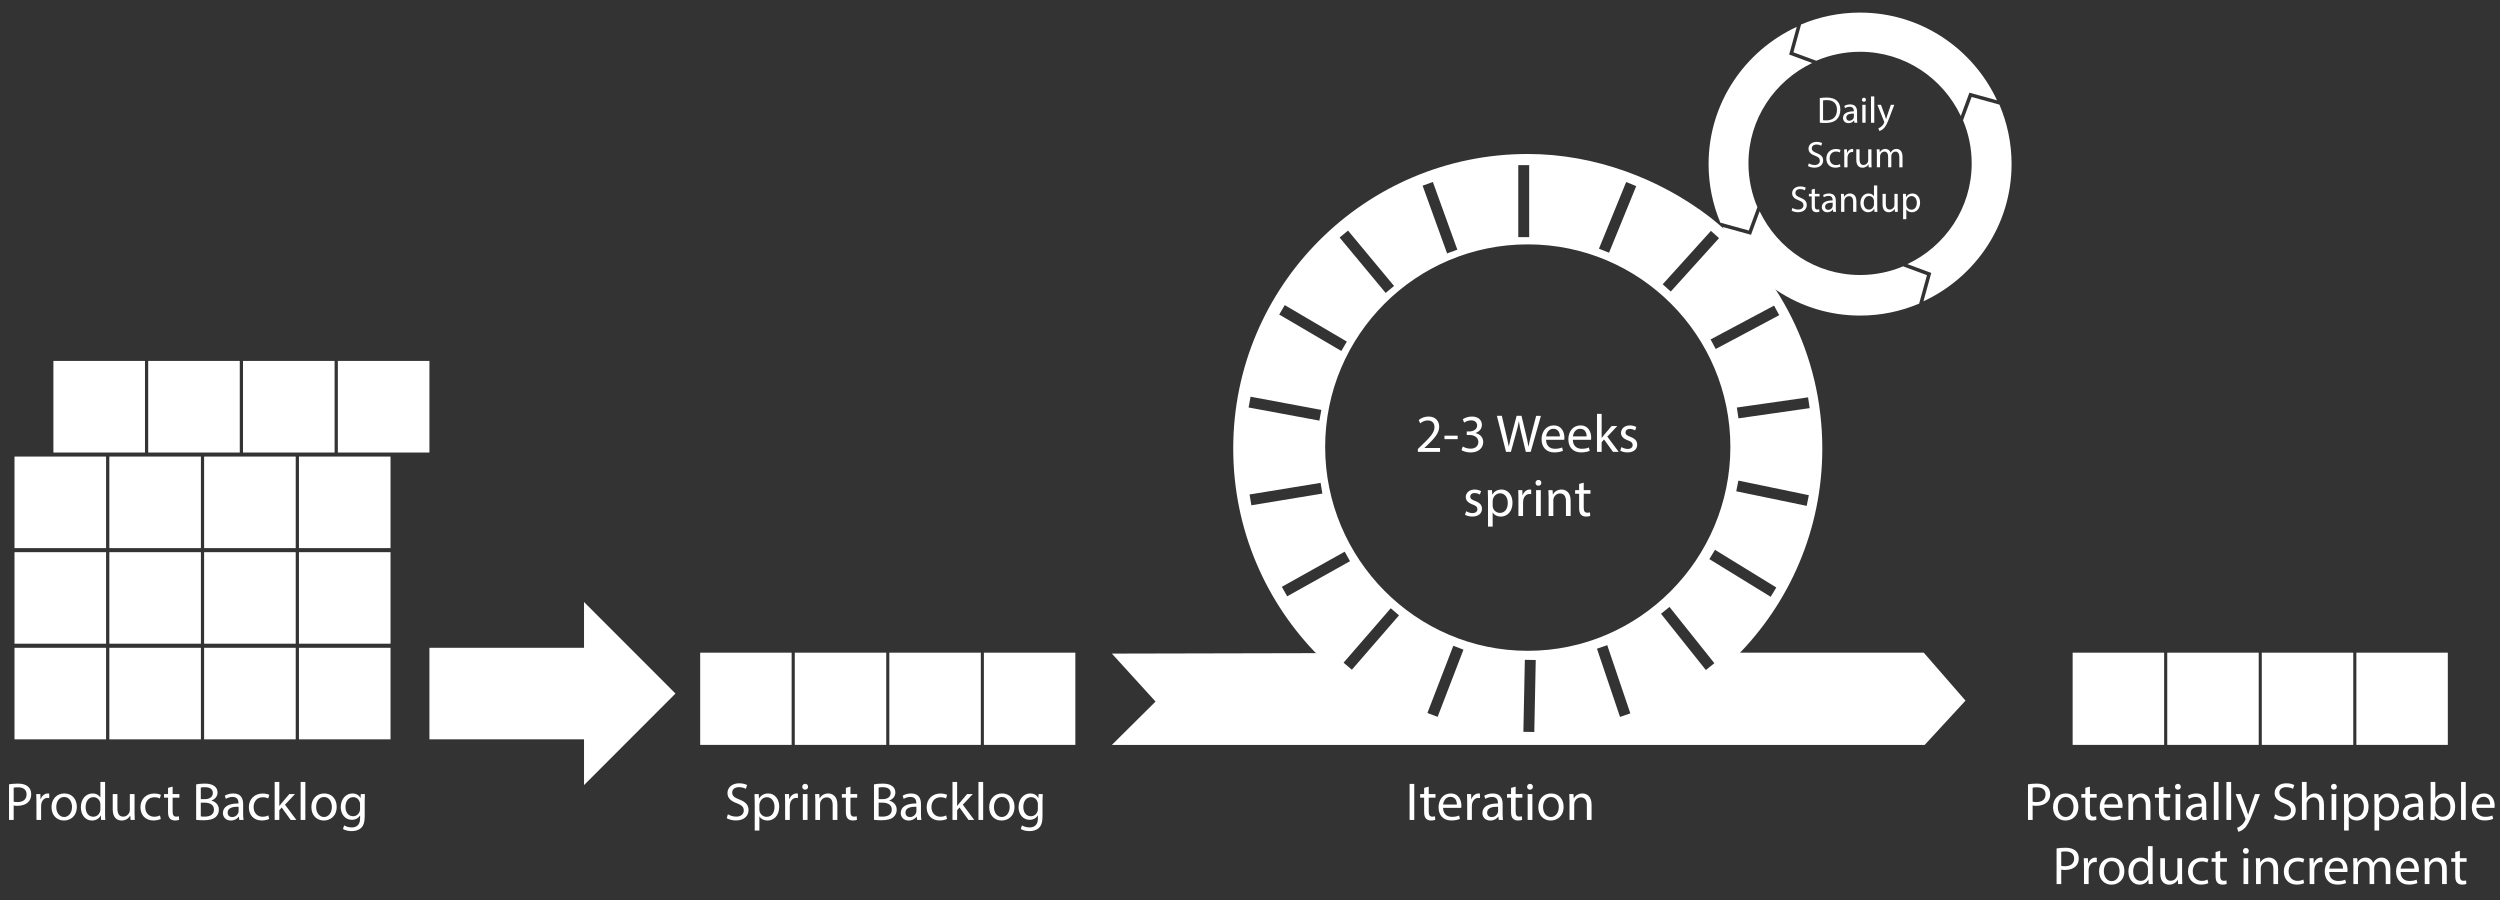 <?xml version="1.0" encoding="utf-8"?>
<!-- Generator: Adobe Illustrator 16.0.0, SVG Export Plug-In . SVG Version: 6.00 Build 0)  -->
<!DOCTYPE svg PUBLIC "-//W3C//DTD SVG 1.1//EN" "http://www.w3.org/Graphics/SVG/1.1/DTD/svg11.dtd">
<svg version="1.1" id="Layer_1" xmlns="http://www.w3.org/2000/svg" xmlns:xlink="http://www.w3.org/1999/xlink" x="0px" y="0px"
	 width="300px" height="108px" viewBox="0 0 300 108" enable-background="new 0 0 300 108" xml:space="preserve">
<rect x="0" y="0" width="300" height="108" fill="#333333" stroke="none"/>
<g>
	<g>
		<path fill="#FFFFFF" d="M169.711,94.068v4.326h-0.559v-4.326H169.711z"/>
		<path fill="#FFFFFF" d="M171.448,94.396v0.892h0.81v0.431h-0.81v1.675c0,0.386,0.109,0.604,0.425,0.604
			c0.146,0,0.256-0.02,0.326-0.04l0.025,0.424c-0.108,0.046-0.282,0.077-0.5,0.077c-0.264,0-0.475-0.083-0.609-0.237
			c-0.162-0.166-0.219-0.442-0.219-0.809v-1.694h-0.48v-0.431h0.48v-0.744L171.448,94.396z"/>
		<path fill="#FFFFFF" d="M173.167,96.943c0.013,0.765,0.501,1.079,1.065,1.079c0.404,0,0.648-0.071,0.859-0.16l0.098,0.404
			c-0.198,0.088-0.539,0.191-1.033,0.191c-0.956,0-1.528-0.628-1.528-1.565s0.552-1.676,1.456-1.676
			c1.016,0,1.284,0.893,1.284,1.463c0,0.116-0.013,0.207-0.019,0.264H173.167z M174.823,96.54c0.007-0.361-0.147-0.919-0.782-0.919
			c-0.572,0-0.822,0.527-0.867,0.919H174.823z"/>
		<path fill="#FFFFFF" d="M176.065,96.257c0-0.366-0.006-0.68-0.026-0.97h0.495l0.02,0.61h0.025c0.143-0.417,0.481-0.681,0.86-0.681
			c0.064,0,0.108,0.006,0.16,0.019v0.534c-0.058-0.014-0.116-0.02-0.191-0.02c-0.398,0-0.682,0.301-0.759,0.725
			c-0.013,0.077-0.025,0.169-0.025,0.263v1.657h-0.559V96.257z"/>
		<path fill="#FFFFFF" d="M179.853,98.395l-0.045-0.392h-0.02c-0.175,0.243-0.508,0.462-0.949,0.462c-0.631,0-0.95-0.442-0.95-0.892
			c0-0.751,0.666-1.161,1.867-1.156v-0.063c0-0.258-0.07-0.72-0.706-0.72c-0.289,0-0.591,0.089-0.809,0.23l-0.128-0.373
			c0.256-0.166,0.628-0.275,1.02-0.275c0.951,0,1.182,0.648,1.182,1.271v1.162c0,0.27,0.013,0.532,0.051,0.744H179.853z
			 M179.769,96.81c-0.617-0.014-1.315,0.095-1.315,0.698c0,0.366,0.243,0.541,0.532,0.541c0.403,0,0.661-0.258,0.751-0.521
			c0.02-0.058,0.032-0.123,0.032-0.181V96.81z"/>
		<path fill="#FFFFFF" d="M181.878,94.396v0.892h0.809v0.431h-0.809v1.675c0,0.386,0.109,0.604,0.424,0.604
			c0.147,0,0.256-0.02,0.326-0.04l0.026,0.424c-0.109,0.046-0.282,0.077-0.5,0.077c-0.264,0-0.476-0.083-0.61-0.237
			c-0.161-0.166-0.219-0.442-0.219-0.809v-1.694h-0.481v-0.431h0.481v-0.744L181.878,94.396z"/>
		<path fill="#FFFFFF" d="M183.949,94.415c0.006,0.192-0.134,0.347-0.358,0.347c-0.199,0-0.341-0.154-0.341-0.347
			c0-0.199,0.147-0.354,0.354-0.354C183.815,94.061,183.949,94.216,183.949,94.415z M183.32,98.395v-3.107h0.565v3.107H183.32z"/>
		<path fill="#FFFFFF" d="M187.633,96.815c0,1.148-0.797,1.649-1.547,1.649c-0.842,0-1.489-0.616-1.489-1.598
			c0-1.04,0.681-1.65,1.54-1.65C187.029,95.217,187.633,95.865,187.633,96.815z M185.168,96.848c0,0.681,0.392,1.194,0.943,1.194
			c0.538,0,0.944-0.508,0.944-1.207c0-0.526-0.264-1.193-0.932-1.193S185.168,96.257,185.168,96.848z"/>
		<path fill="#FFFFFF" d="M188.342,96.128c0-0.32-0.006-0.584-0.026-0.841h0.501l0.033,0.515h0.013
			c0.153-0.296,0.513-0.585,1.026-0.585c0.431,0,1.098,0.257,1.098,1.323v1.854h-0.564v-1.791c0-0.501-0.187-0.917-0.719-0.917
			c-0.373,0-0.662,0.262-0.757,0.576c-0.026,0.071-0.039,0.168-0.039,0.264v1.868h-0.565V96.128z"/>
	</g>
</g>
<g>
	<g>
		<path fill="#FFFFFF" d="M1.083,94.117c0.27-0.044,0.623-0.084,1.072-0.084c0.552,0,0.957,0.129,1.213,0.36
			c0.237,0.205,0.378,0.521,0.378,0.905c0,0.392-0.116,0.699-0.334,0.924c-0.294,0.315-0.776,0.476-1.322,0.476
			c-0.167,0-0.321-0.007-0.449-0.04v1.734H1.083V94.117z M1.642,96.203c0.122,0.031,0.276,0.046,0.462,0.046
			c0.673,0,1.084-0.327,1.084-0.925c0-0.571-0.404-0.847-1.021-0.847c-0.243,0-0.43,0.019-0.526,0.045V96.203z"/>
		<path fill="#FFFFFF" d="M4.374,96.255c0-0.366-0.006-0.68-0.026-0.97h0.494l0.019,0.61h0.026c0.142-0.417,0.482-0.681,0.86-0.681
			c0.064,0,0.109,0.006,0.16,0.019v0.534c-0.057-0.014-0.115-0.02-0.192-0.02c-0.398,0-0.68,0.301-0.757,0.725
			c-0.013,0.077-0.025,0.169-0.025,0.263v1.657H4.374V96.255z"/>
		<path fill="#FFFFFF" d="M9.218,96.813c0,1.148-0.795,1.649-1.546,1.649c-0.841,0-1.489-0.616-1.489-1.598
			c0-1.04,0.68-1.65,1.54-1.65C8.615,95.215,9.218,95.863,9.218,96.813z M6.753,96.846c0,0.68,0.392,1.194,0.944,1.194
			c0.539,0,0.944-0.508,0.944-1.207c0-0.526-0.264-1.193-0.932-1.193C7.042,95.64,6.753,96.255,6.753,96.846z"/>
		<path fill="#FFFFFF" d="M12.611,93.835v3.756c0,0.275,0.006,0.59,0.025,0.802H12.13l-0.026-0.539h-0.013
			c-0.173,0.347-0.551,0.609-1.059,0.609c-0.751,0-1.328-0.635-1.328-1.578c-0.006-1.034,0.636-1.67,1.393-1.67
			c0.475,0,0.796,0.225,0.937,0.476h0.013v-1.855H12.611z M12.046,96.55c0-0.07-0.007-0.166-0.025-0.237
			c-0.084-0.359-0.392-0.654-0.815-0.654c-0.584,0-0.931,0.514-0.931,1.201c0,0.628,0.309,1.147,0.918,1.147
			c0.379,0,0.725-0.249,0.829-0.673c0.018-0.077,0.025-0.155,0.025-0.244V96.55z"/>
		<path fill="#FFFFFF" d="M16.145,97.546c0,0.32,0.006,0.603,0.025,0.847h-0.5l-0.032-0.508h-0.013
			c-0.148,0.25-0.475,0.578-1.027,0.578c-0.488,0-1.072-0.271-1.072-1.36v-1.817h0.564v1.721c0,0.592,0.18,0.989,0.694,0.989
			c0.378,0,0.642-0.264,0.744-0.515c0.033-0.084,0.052-0.187,0.052-0.288v-1.907h0.565V97.546z"/>
		<path fill="#FFFFFF" d="M19.293,98.277c-0.147,0.075-0.475,0.179-0.892,0.179c-0.937,0-1.547-0.635-1.547-1.585
			c0-0.956,0.655-1.65,1.669-1.65c0.333,0,0.628,0.084,0.783,0.161l-0.129,0.438c-0.135-0.077-0.346-0.148-0.654-0.148
			c-0.713,0-1.098,0.526-1.098,1.175c0,0.719,0.462,1.161,1.079,1.161c0.321,0,0.532-0.083,0.693-0.153L19.293,98.277z"/>
		<path fill="#FFFFFF" d="M20.716,94.394v0.892h0.809v0.431h-0.809v1.675c0,0.386,0.109,0.604,0.424,0.604
			c0.148,0,0.257-0.02,0.328-0.04l0.026,0.424c-0.109,0.046-0.283,0.077-0.501,0.077c-0.263,0-0.475-0.083-0.61-0.237
			c-0.16-0.166-0.218-0.442-0.218-0.809v-1.694h-0.481v-0.431h0.481v-0.744L20.716,94.394z"/>
		<path fill="#FFFFFF" d="M23.538,94.125c0.244-0.052,0.629-0.092,1.021-0.092c0.559,0,0.918,0.098,1.188,0.315
			c0.225,0.167,0.359,0.423,0.359,0.764c0,0.418-0.276,0.783-0.731,0.95v0.012c0.411,0.103,0.892,0.443,0.892,1.085
			c0,0.373-0.147,0.656-0.366,0.867c-0.301,0.275-0.789,0.404-1.496,0.404c-0.385,0-0.68-0.026-0.866-0.052V94.125z M24.096,95.896
			h0.507c0.591,0,0.938-0.308,0.938-0.726c0-0.507-0.385-0.705-0.95-0.705c-0.256,0-0.404,0.019-0.494,0.037V95.896z M24.096,97.969
			c0.109,0.02,0.27,0.026,0.469,0.026c0.578,0,1.11-0.212,1.11-0.842c0-0.59-0.507-0.834-1.117-0.834h-0.462V97.969z"/>
		<path fill="#FFFFFF" d="M28.715,98.393l-0.045-0.392h-0.02c-0.173,0.243-0.507,0.462-0.95,0.462c-0.628,0-0.95-0.442-0.95-0.892
			c0-0.751,0.668-1.162,1.868-1.156v-0.063c0-0.257-0.071-0.719-0.706-0.719c-0.289,0-0.591,0.089-0.809,0.23l-0.128-0.373
			c0.257-0.166,0.629-0.275,1.021-0.275c0.95,0,1.181,0.648,1.181,1.271v1.162c0,0.27,0.013,0.532,0.052,0.744H28.715z
			 M28.632,96.808c-0.616-0.014-1.316,0.095-1.316,0.698c0,0.366,0.243,0.541,0.533,0.541c0.404,0,0.661-0.258,0.751-0.521
			c0.019-0.058,0.032-0.122,0.032-0.18V96.808z"/>
		<path fill="#FFFFFF" d="M32.301,98.277c-0.147,0.075-0.475,0.179-0.892,0.179c-0.937,0-1.547-0.635-1.547-1.585
			c0-0.956,0.655-1.65,1.669-1.65c0.334,0,0.629,0.084,0.783,0.161l-0.128,0.438c-0.135-0.077-0.347-0.148-0.655-0.148
			c-0.713,0-1.098,0.526-1.098,1.175c0,0.719,0.462,1.161,1.079,1.161c0.32,0,0.532-0.083,0.693-0.153L32.301,98.277z"/>
		<path fill="#FFFFFF" d="M33.519,96.71h0.013c0.077-0.108,0.186-0.243,0.276-0.352l0.911-1.073h0.68l-1.2,1.278l1.367,1.829h-0.687
			l-1.072-1.49l-0.289,0.322v1.168H32.96v-4.558h0.558V96.71z"/>
		<path fill="#FFFFFF" d="M36.077,93.835h0.565v4.558h-0.565V93.835z"/>
		<path fill="#FFFFFF" d="M40.402,96.813c0,1.148-0.796,1.649-1.546,1.649c-0.841,0-1.489-0.616-1.489-1.598
			c0-1.04,0.68-1.65,1.54-1.65C39.799,95.215,40.402,95.863,40.402,96.813z M37.937,96.846c0,0.68,0.392,1.194,0.943,1.194
			c0.54,0,0.944-0.508,0.944-1.207c0-0.526-0.264-1.193-0.932-1.193C38.226,95.64,37.937,96.255,37.937,96.846z"/>
		<path fill="#FFFFFF" d="M43.789,95.285c-0.013,0.225-0.026,0.476-0.026,0.855v1.803c0,0.713-0.141,1.148-0.443,1.417
			c-0.302,0.283-0.738,0.373-1.13,0.373c-0.372,0-0.783-0.09-1.033-0.256l0.141-0.43c0.206,0.127,0.526,0.244,0.912,0.244
			c0.578,0,1.001-0.303,1.001-1.085v-0.348h-0.012c-0.174,0.289-0.508,0.52-0.989,0.52c-0.77,0-1.322-0.654-1.322-1.514
			c0-1.053,0.686-1.65,1.399-1.65c0.539,0,0.834,0.282,0.969,0.539h0.013l0.026-0.469H43.789z M43.204,96.512
			c0-0.097-0.006-0.18-0.032-0.257c-0.103-0.326-0.379-0.597-0.79-0.597c-0.539,0-0.924,0.456-0.924,1.175
			c0,0.609,0.308,1.116,0.918,1.116c0.347,0,0.661-0.218,0.783-0.577c0.032-0.097,0.045-0.206,0.045-0.302V96.512z"/>
	</g>
</g>
<g>
	<g>
		<path fill="#FFFFFF" d="M87.348,97.712c0.25,0.154,0.616,0.283,1.001,0.283c0.571,0,0.905-0.304,0.905-0.738
			c0-0.404-0.231-0.636-0.815-0.86c-0.707-0.25-1.143-0.617-1.143-1.227c0-0.674,0.559-1.174,1.399-1.174
			c0.443,0,0.765,0.103,0.957,0.212l-0.154,0.455c-0.142-0.077-0.43-0.205-0.821-0.205c-0.591,0-0.816,0.353-0.816,0.648
			c0,0.403,0.263,0.603,0.86,0.833c0.732,0.283,1.104,0.636,1.104,1.271c0,0.667-0.495,1.245-1.515,1.245
			c-0.417,0-0.873-0.121-1.104-0.275L87.348,97.712z"/>
		<path fill="#FFFFFF" d="M90.567,96.301c0-0.398-0.013-0.719-0.026-1.016h0.507l0.025,0.534h0.013
			c0.231-0.38,0.597-0.604,1.104-0.604c0.751,0,1.316,0.636,1.316,1.579c0,1.116-0.68,1.669-1.412,1.669
			c-0.411,0-0.77-0.179-0.956-0.487h-0.013v1.688h-0.558V96.301z M91.125,97.128c0,0.083,0.013,0.16,0.026,0.232
			c0.103,0.391,0.443,0.66,0.848,0.66c0.597,0,0.943-0.488,0.943-1.2c0-0.623-0.327-1.155-0.924-1.155
			c-0.385,0-0.745,0.274-0.854,0.699c-0.02,0.07-0.039,0.153-0.039,0.231V97.128z"/>
		<path fill="#FFFFFF" d="M94.217,96.255c0-0.366-0.006-0.68-0.026-0.97h0.494l0.019,0.61h0.025c0.142-0.417,0.482-0.681,0.86-0.681
			c0.064,0,0.109,0.006,0.161,0.019v0.534c-0.058-0.014-0.115-0.02-0.193-0.02c-0.397,0-0.68,0.301-0.757,0.725
			c-0.013,0.077-0.026,0.169-0.026,0.263v1.657h-0.558V96.255z"/>
		<path fill="#FFFFFF" d="M96.969,94.413c0.006,0.192-0.135,0.347-0.36,0.347c-0.199,0-0.34-0.154-0.34-0.347
			c0-0.199,0.147-0.354,0.353-0.354C96.834,94.059,96.969,94.214,96.969,94.413z M96.34,98.393v-3.107h0.564v3.107H96.34z"/>
		<path fill="#FFFFFF" d="M97.84,96.126c0-0.32-0.006-0.584-0.025-0.841h0.5l0.032,0.515h0.013c0.154-0.296,0.514-0.585,1.027-0.585
			c0.43,0,1.098,0.257,1.098,1.323v1.854H99.92v-1.791c0-0.501-0.186-0.918-0.719-0.918c-0.373,0-0.661,0.263-0.758,0.577
			c-0.025,0.071-0.038,0.168-0.038,0.264v1.868H97.84V96.126z"/>
		<path fill="#FFFFFF" d="M102.055,94.394v0.892h0.809v0.431h-0.809v1.675c0,0.386,0.11,0.604,0.424,0.604
			c0.148,0,0.257-0.02,0.328-0.04l0.026,0.424c-0.109,0.046-0.283,0.077-0.501,0.077c-0.264,0-0.475-0.083-0.61-0.237
			c-0.16-0.166-0.218-0.442-0.218-0.809v-1.694h-0.481v-0.431h0.481v-0.744L102.055,94.394z"/>
		<path fill="#FFFFFF" d="M104.876,94.125c0.244-0.052,0.629-0.092,1.021-0.092c0.558,0,0.917,0.098,1.188,0.315
			c0.225,0.167,0.359,0.423,0.359,0.764c0,0.418-0.276,0.783-0.731,0.95v0.012c0.41,0.103,0.892,0.443,0.892,1.085
			c0,0.373-0.147,0.656-0.366,0.867c-0.301,0.275-0.789,0.404-1.495,0.404c-0.385,0-0.681-0.026-0.866-0.052V94.125z
			 M105.435,95.896h0.507c0.591,0,0.938-0.308,0.938-0.726c0-0.507-0.385-0.705-0.95-0.705c-0.257,0-0.405,0.019-0.495,0.037V95.896
			z M105.435,97.969c0.109,0.02,0.27,0.026,0.469,0.026c0.578,0,1.11-0.212,1.11-0.842c0-0.59-0.507-0.834-1.116-0.834h-0.462
			V97.969z"/>
		<path fill="#FFFFFF" d="M110.053,98.393l-0.044-0.392h-0.019c-0.173,0.243-0.507,0.462-0.951,0.462
			c-0.629,0-0.95-0.442-0.95-0.892c0-0.751,0.668-1.162,1.868-1.156v-0.063c0-0.257-0.071-0.719-0.706-0.719
			c-0.289,0-0.591,0.089-0.809,0.23l-0.128-0.373c0.257-0.166,0.629-0.275,1.021-0.275c0.95,0,1.181,0.648,1.181,1.271v1.162
			c0,0.27,0.013,0.532,0.052,0.744H110.053z M109.97,96.808c-0.616-0.014-1.316,0.095-1.316,0.698c0,0.366,0.244,0.541,0.533,0.541
			c0.405,0,0.661-0.258,0.751-0.521c0.02-0.058,0.032-0.122,0.032-0.18V96.808z"/>
		<path fill="#FFFFFF" d="M113.639,98.277c-0.148,0.075-0.475,0.179-0.892,0.179c-0.938,0-1.547-0.635-1.547-1.585
			c0-0.956,0.655-1.65,1.669-1.65c0.333,0,0.629,0.084,0.783,0.161l-0.128,0.438c-0.135-0.077-0.347-0.148-0.654-0.148
			c-0.712,0-1.098,0.526-1.098,1.175c0,0.719,0.462,1.161,1.078,1.161c0.321,0,0.532-0.083,0.693-0.153L113.639,98.277z"/>
		<path fill="#FFFFFF" d="M114.856,96.71h0.013c0.077-0.108,0.186-0.243,0.276-0.352l0.911-1.073h0.681l-1.2,1.278l1.367,1.829
			h-0.687l-1.071-1.49l-0.29,0.322v1.168h-0.558v-4.558h0.558V96.71z"/>
		<path fill="#FFFFFF" d="M117.416,93.835h0.564v4.558h-0.564V93.835z"/>
		<path fill="#FFFFFF" d="M121.741,96.813c0,1.148-0.796,1.649-1.547,1.649c-0.841,0-1.489-0.616-1.489-1.598
			c0-1.04,0.681-1.65,1.54-1.65C121.137,95.215,121.741,95.863,121.741,96.813z M119.276,96.846c0,0.68,0.392,1.194,0.943,1.194
			c0.54,0,0.944-0.508,0.944-1.207c0-0.526-0.263-1.193-0.931-1.193C119.565,95.64,119.276,96.255,119.276,96.846z"/>
		<path fill="#FFFFFF" d="M125.127,95.285c-0.013,0.225-0.026,0.476-0.026,0.855v1.803c0,0.713-0.141,1.148-0.443,1.417
			c-0.302,0.283-0.738,0.373-1.13,0.373c-0.372,0-0.783-0.09-1.033-0.256l0.141-0.43c0.206,0.127,0.526,0.244,0.912,0.244
			c0.578,0,1.001-0.303,1.001-1.085v-0.348h-0.013c-0.174,0.289-0.507,0.52-0.989,0.52c-0.771,0-1.322-0.654-1.322-1.514
			c0-1.053,0.687-1.65,1.399-1.65c0.54,0,0.834,0.282,0.969,0.539h0.013l0.025-0.469H125.127z M124.543,96.512
			c0-0.097-0.006-0.18-0.032-0.257c-0.103-0.326-0.378-0.597-0.79-0.597c-0.54,0-0.924,0.456-0.924,1.175
			c0,0.609,0.309,1.116,0.918,1.116c0.347,0,0.661-0.218,0.783-0.577c0.032-0.097,0.045-0.206,0.045-0.302V96.512z"/>
	</g>
</g>
<g>
	<g>
		<path fill="#FFFFFF" d="M243.358,94.117c0.27-0.044,0.622-0.084,1.071-0.084c0.552,0,0.956,0.129,1.213,0.36
			c0.237,0.205,0.38,0.521,0.38,0.905c0,0.392-0.116,0.699-0.334,0.924c-0.297,0.315-0.777,0.476-1.323,0.476
			c-0.167,0-0.32-0.007-0.449-0.04v1.734h-0.558V94.117z M243.916,96.203c0.122,0.031,0.276,0.046,0.462,0.046
			c0.675,0,1.086-0.327,1.086-0.925c0-0.571-0.404-0.847-1.021-0.847c-0.244,0-0.43,0.019-0.526,0.045V96.203z"/>
		<path fill="#FFFFFF" d="M249.402,96.813c0,1.148-0.797,1.649-1.547,1.649c-0.842,0-1.49-0.616-1.49-1.598
			c0-1.04,0.681-1.65,1.542-1.65C248.798,95.215,249.402,95.863,249.402,96.813z M246.938,96.846c0,0.68,0.391,1.194,0.943,1.194
			c0.539,0,0.943-0.508,0.943-1.207c0-0.526-0.264-1.193-0.931-1.193C247.226,95.64,246.938,96.255,246.938,96.846z"/>
		<path fill="#FFFFFF" d="M250.792,94.394v0.892h0.809v0.431h-0.809v1.675c0,0.386,0.108,0.604,0.424,0.604
			c0.146,0,0.256-0.02,0.327-0.04l0.025,0.424c-0.109,0.046-0.282,0.077-0.5,0.077c-0.264,0-0.475-0.083-0.61-0.237
			c-0.161-0.166-0.219-0.442-0.219-0.809v-1.694h-0.48v-0.431h0.48v-0.744L250.792,94.394z"/>
		<path fill="#FFFFFF" d="M252.511,96.941c0.013,0.765,0.501,1.079,1.064,1.079c0.405,0,0.649-0.071,0.86-0.161l0.097,0.405
			c-0.198,0.088-0.539,0.191-1.032,0.191c-0.957,0-1.529-0.628-1.529-1.565s0.553-1.676,1.457-1.676
			c1.016,0,1.283,0.893,1.283,1.463c0,0.116-0.012,0.207-0.018,0.264H252.511z M254.167,96.538c0.007-0.361-0.148-0.919-0.783-0.919
			c-0.572,0-0.822,0.527-0.866,0.919H254.167z"/>
		<path fill="#FFFFFF" d="M255.41,96.126c0-0.32-0.006-0.584-0.026-0.841h0.501l0.032,0.515h0.013
			c0.154-0.296,0.513-0.585,1.027-0.585c0.43,0,1.098,0.257,1.098,1.323v1.854h-0.565v-1.791c0-0.501-0.186-0.918-0.719-0.918
			c-0.372,0-0.661,0.263-0.757,0.577c-0.026,0.071-0.039,0.168-0.039,0.264v1.868h-0.564V96.126z"/>
		<path fill="#FFFFFF" d="M259.624,94.394v0.892h0.81v0.431h-0.81v1.675c0,0.386,0.109,0.604,0.424,0.604
			c0.148,0,0.257-0.02,0.327-0.04l0.025,0.424c-0.109,0.046-0.282,0.077-0.5,0.077c-0.263,0-0.475-0.083-0.61-0.237
			c-0.16-0.166-0.219-0.442-0.219-0.809v-1.694h-0.48v-0.431h0.48v-0.744L259.624,94.394z"/>
		<path fill="#FFFFFF" d="M261.695,94.413c0.007,0.192-0.134,0.347-0.358,0.347c-0.199,0-0.341-0.154-0.341-0.347
			c0-0.199,0.148-0.354,0.354-0.354C261.562,94.059,261.695,94.214,261.695,94.413z M261.066,98.393v-3.107h0.565v3.107H261.066z"/>
		<path fill="#FFFFFF" d="M264.288,98.393l-0.045-0.392h-0.02c-0.173,0.243-0.507,0.462-0.949,0.462c-0.63,0-0.95-0.442-0.95-0.892
			c0-0.751,0.667-1.162,1.867-1.156v-0.063c0-0.257-0.07-0.719-0.705-0.719c-0.29,0-0.592,0.089-0.81,0.23l-0.128-0.373
			c0.256-0.166,0.628-0.275,1.021-0.275c0.95,0,1.181,0.648,1.181,1.271v1.162c0,0.27,0.013,0.532,0.052,0.744H264.288z
			 M264.204,96.808c-0.616-0.014-1.315,0.095-1.315,0.698c0,0.366,0.244,0.541,0.532,0.541c0.405,0,0.662-0.258,0.751-0.521
			c0.02-0.058,0.032-0.122,0.032-0.18V96.808z"/>
		<path fill="#FFFFFF" d="M265.658,93.835h0.566v4.558h-0.566V93.835z"/>
		<path fill="#FFFFFF" d="M267.173,93.835h0.564v4.558h-0.564V93.835z"/>
		<path fill="#FFFFFF" d="M268.892,95.285l0.681,1.837c0.07,0.205,0.146,0.449,0.198,0.636h0.013
			c0.059-0.187,0.121-0.424,0.199-0.649l0.616-1.823h0.598l-0.848,2.215c-0.405,1.065-0.682,1.611-1.066,1.945
			c-0.275,0.244-0.552,0.339-0.692,0.364l-0.143-0.475c0.143-0.043,0.328-0.135,0.495-0.275c0.154-0.122,0.347-0.34,0.476-0.629
			c0.025-0.058,0.045-0.103,0.045-0.135c0-0.031-0.014-0.077-0.039-0.147l-1.149-2.863H268.892z"/>
		<path fill="#FFFFFF" d="M273.009,97.712c0.251,0.154,0.617,0.283,1.002,0.283c0.571,0,0.905-0.304,0.905-0.738
			c0-0.404-0.232-0.636-0.815-0.86c-0.706-0.25-1.143-0.617-1.143-1.227c0-0.674,0.558-1.174,1.399-1.174
			c0.442,0,0.764,0.103,0.956,0.212l-0.153,0.455c-0.142-0.077-0.431-0.205-0.822-0.205c-0.591,0-0.815,0.353-0.815,0.648
			c0,0.403,0.264,0.603,0.861,0.833c0.731,0.283,1.103,0.636,1.103,1.271c0,0.667-0.493,1.245-1.515,1.245
			c-0.417,0-0.872-0.121-1.104-0.275L273.009,97.712z"/>
		<path fill="#FFFFFF" d="M276.229,93.835h0.565v1.938h0.013c0.09-0.16,0.23-0.302,0.403-0.397c0.167-0.098,0.366-0.161,0.579-0.161
			c0.417,0,1.084,0.257,1.084,1.329v1.849h-0.565v-1.784c0-0.501-0.186-0.925-0.719-0.925c-0.365,0-0.654,0.256-0.756,0.565
			c-0.033,0.077-0.039,0.16-0.039,0.269v1.875h-0.565V93.835z"/>
		<path fill="#FFFFFF" d="M280.418,94.413c0.006,0.192-0.136,0.347-0.36,0.347c-0.198,0-0.34-0.154-0.34-0.347
			c0-0.199,0.147-0.354,0.354-0.354C280.282,94.059,280.418,94.214,280.418,94.413z M279.788,98.393v-3.107h0.565v3.107H279.788z"/>
		<path fill="#FFFFFF" d="M281.288,96.301c0-0.398-0.013-0.719-0.025-1.016h0.508l0.025,0.534h0.014
			c0.23-0.38,0.596-0.604,1.103-0.604c0.752,0,1.316,0.636,1.316,1.579c0,1.116-0.68,1.669-1.411,1.669
			c-0.412,0-0.771-0.179-0.957-0.487h-0.013v1.688h-0.56V96.301z M281.848,97.128c0,0.083,0.013,0.16,0.025,0.232
			c0.103,0.391,0.443,0.66,0.847,0.66c0.598,0,0.944-0.488,0.944-1.2c0-0.623-0.327-1.155-0.925-1.155
			c-0.385,0-0.744,0.274-0.854,0.699c-0.019,0.07-0.038,0.153-0.038,0.231V97.128z"/>
		<path fill="#FFFFFF" d="M284.938,96.301c0-0.398-0.013-0.719-0.026-1.016h0.508l0.026,0.534h0.013
			c0.23-0.38,0.597-0.604,1.104-0.604c0.751,0,1.315,0.636,1.315,1.579c0,1.116-0.68,1.669-1.411,1.669
			c-0.411,0-0.771-0.179-0.957-0.487h-0.013v1.688h-0.559V96.301z M285.497,97.128c0,0.083,0.013,0.16,0.024,0.232
			c0.104,0.391,0.444,0.66,0.848,0.66c0.597,0,0.944-0.488,0.944-1.2c0-0.623-0.328-1.155-0.924-1.155
			c-0.386,0-0.745,0.274-0.855,0.699c-0.019,0.07-0.037,0.153-0.037,0.231V97.128z"/>
		<path fill="#FFFFFF" d="M290.309,98.393l-0.045-0.392h-0.02c-0.173,0.243-0.507,0.462-0.949,0.462c-0.631,0-0.95-0.442-0.95-0.892
			c0-0.751,0.667-1.162,1.867-1.156v-0.063c0-0.257-0.07-0.719-0.705-0.719c-0.29,0-0.592,0.089-0.81,0.23l-0.128-0.373
			c0.256-0.166,0.628-0.275,1.021-0.275c0.95,0,1.181,0.648,1.181,1.271v1.162c0,0.27,0.013,0.532,0.051,0.744H290.309z
			 M290.225,96.808c-0.617-0.014-1.315,0.095-1.315,0.698c0,0.366,0.243,0.541,0.532,0.541c0.404,0,0.661-0.258,0.751-0.521
			c0.02-0.058,0.032-0.122,0.032-0.18V96.808z"/>
		<path fill="#FFFFFF" d="M291.653,98.393c0.013-0.212,0.025-0.526,0.025-0.802v-3.756h0.559v1.951h0.014
			c0.198-0.347,0.559-0.571,1.059-0.571c0.771,0,1.316,0.643,1.31,1.587c0,1.108-0.699,1.661-1.394,1.661
			c-0.449,0-0.808-0.173-1.038-0.585h-0.021l-0.025,0.515H291.653z M292.237,97.147c0,0.07,0.014,0.141,0.025,0.205
			c0.11,0.391,0.438,0.661,0.848,0.661c0.591,0,0.944-0.481,0.944-1.193c0-0.623-0.322-1.155-0.925-1.155
			c-0.385,0-0.744,0.264-0.86,0.693c-0.012,0.063-0.032,0.14-0.032,0.231V97.147z"/>
		<path fill="#FFFFFF" d="M295.329,93.835h0.564v4.558h-0.564V93.835z"/>
		<path fill="#FFFFFF" d="M297.157,96.941c0.013,0.765,0.501,1.079,1.065,1.079c0.404,0,0.647-0.071,0.859-0.161l0.098,0.405
			c-0.199,0.088-0.54,0.191-1.034,0.191c-0.956,0-1.528-0.628-1.528-1.565s0.553-1.676,1.457-1.676c1.015,0,1.284,0.893,1.284,1.463
			c0,0.116-0.013,0.207-0.019,0.264H297.157z M298.813,96.538c0.007-0.361-0.146-0.919-0.783-0.919c-0.57,0-0.821,0.527-0.865,0.919
			H298.813z"/>
		<path fill="#FFFFFF" d="M246.789,101.813c0.269-0.043,0.623-0.083,1.072-0.083c0.552,0,0.956,0.129,1.212,0.36
			c0.238,0.206,0.379,0.52,0.379,0.904c0,0.393-0.115,0.699-0.333,0.925c-0.296,0.315-0.777,0.476-1.322,0.476
			c-0.167,0-0.32-0.007-0.449-0.04v1.734h-0.559V101.813z M247.348,103.9c0.122,0.031,0.275,0.045,0.462,0.045
			c0.674,0,1.085-0.325,1.085-0.924c0-0.572-0.405-0.847-1.021-0.847c-0.244,0-0.431,0.019-0.526,0.045V103.9z"/>
		<path fill="#FFFFFF" d="M250.079,103.952c0-0.366-0.006-0.682-0.025-0.969h0.495l0.019,0.61h0.026
			c0.141-0.418,0.48-0.682,0.859-0.682c0.064,0,0.109,0.006,0.16,0.02v0.533c-0.057-0.014-0.115-0.021-0.192-0.021
			c-0.397,0-0.681,0.302-0.758,0.725c-0.013,0.078-0.026,0.169-0.026,0.264v1.657h-0.558V103.952z"/>
		<path fill="#FFFFFF" d="M254.925,104.511c0,1.149-0.797,1.648-1.547,1.648c-0.842,0-1.49-0.615-1.49-1.598
			c0-1.039,0.681-1.649,1.541-1.649C254.32,102.912,254.925,103.561,254.925,104.511z M252.46,104.542
			c0,0.681,0.391,1.194,0.943,1.194c0.539,0,0.943-0.508,0.943-1.206c0-0.527-0.264-1.193-0.931-1.193
			C252.748,103.337,252.46,103.952,252.46,104.542z"/>
		<path fill="#FFFFFF" d="M258.316,101.532v3.754c0,0.276,0.006,0.592,0.025,0.804h-0.506l-0.025-0.54h-0.013
			c-0.174,0.346-0.553,0.609-1.06,0.609c-0.752,0-1.329-0.635-1.329-1.577c-0.006-1.034,0.635-1.67,1.394-1.67
			c0.474,0,0.795,0.225,0.937,0.476h0.013v-1.855H258.316z M257.752,104.247c0-0.069-0.006-0.166-0.026-0.237
			c-0.083-0.359-0.391-0.653-0.814-0.653c-0.584,0-0.931,0.513-0.931,1.199c0,0.63,0.309,1.148,0.918,1.148
			c0.378,0,0.726-0.25,0.827-0.673c0.021-0.077,0.026-0.155,0.026-0.243V104.247z"/>
		<path fill="#FFFFFF" d="M261.851,105.243c0,0.319,0.006,0.604,0.025,0.847h-0.5l-0.033-0.507h-0.013
			c-0.147,0.249-0.476,0.576-1.026,0.576c-0.488,0-1.072-0.27-1.072-1.359v-1.816h0.564v1.719c0,0.593,0.181,0.99,0.693,0.99
			c0.379,0,0.642-0.264,0.744-0.515c0.032-0.084,0.052-0.187,0.052-0.29v-1.904h0.565V105.243z"/>
		<path fill="#FFFFFF" d="M265,105.974c-0.148,0.076-0.475,0.18-0.893,0.18c-0.938,0-1.547-0.635-1.547-1.585
			c0-0.957,0.655-1.65,1.669-1.65c0.335,0,0.629,0.084,0.783,0.161l-0.128,0.438c-0.135-0.078-0.347-0.148-0.655-0.148
			c-0.712,0-1.097,0.526-1.097,1.174c0,0.721,0.461,1.162,1.078,1.162c0.32,0,0.532-0.084,0.692-0.154L265,105.974z"/>
		<path fill="#FFFFFF" d="M266.423,102.091v0.893h0.809v0.43h-0.809v1.675c0,0.387,0.108,0.604,0.424,0.604
			c0.146,0,0.256-0.021,0.327-0.04l0.025,0.424c-0.109,0.045-0.282,0.077-0.5,0.077c-0.264,0-0.475-0.083-0.61-0.237
			c-0.161-0.166-0.219-0.441-0.219-0.809v-1.694h-0.48v-0.43h0.48v-0.746L266.423,102.091z"/>
		<path fill="#FFFFFF" d="M269.854,102.111c0.006,0.191-0.136,0.346-0.36,0.346c-0.198,0-0.341-0.154-0.341-0.346
			c0-0.2,0.148-0.355,0.354-0.355C269.719,101.756,269.854,101.911,269.854,102.111z M269.224,106.09v-3.106h0.565v3.106H269.224z"
			/>
		<path fill="#FFFFFF" d="M270.725,103.823c0-0.32-0.006-0.584-0.025-0.84h0.501l0.032,0.513h0.013
			c0.153-0.295,0.514-0.584,1.027-0.584c0.431,0,1.098,0.258,1.098,1.323v1.854h-0.566v-1.791c0-0.501-0.186-0.917-0.718-0.917
			c-0.372,0-0.661,0.261-0.758,0.576c-0.024,0.071-0.038,0.168-0.038,0.263v1.869h-0.565V103.823z"/>
		<path fill="#FFFFFF" d="M276.499,105.974c-0.147,0.076-0.475,0.18-0.892,0.18c-0.938,0-1.548-0.635-1.548-1.585
			c0-0.957,0.655-1.65,1.669-1.65c0.335,0,0.63,0.084,0.783,0.161l-0.128,0.438c-0.135-0.078-0.347-0.148-0.655-0.148
			c-0.712,0-1.097,0.526-1.097,1.174c0,0.721,0.461,1.162,1.077,1.162c0.321,0,0.533-0.084,0.693-0.154L276.499,105.974z"/>
		<path fill="#FFFFFF" d="M277.157,103.952c0-0.366-0.006-0.682-0.025-0.969h0.495l0.019,0.61h0.026
			c0.141-0.418,0.48-0.682,0.86-0.682c0.063,0,0.108,0.006,0.16,0.02v0.533c-0.058-0.014-0.116-0.021-0.192-0.021
			c-0.398,0-0.682,0.302-0.758,0.725c-0.013,0.078-0.026,0.169-0.026,0.264v1.657h-0.559V103.952z"/>
		<path fill="#FFFFFF" d="M279.505,104.639c0.014,0.765,0.501,1.079,1.066,1.079c0.404,0,0.647-0.071,0.859-0.161l0.098,0.405
			c-0.199,0.088-0.54,0.191-1.034,0.191c-0.956,0-1.527-0.629-1.527-1.565c0-0.938,0.552-1.676,1.457-1.676
			c1.014,0,1.283,0.894,1.283,1.463c0,0.115-0.013,0.207-0.019,0.264H279.505z M281.162,104.235
			c0.007-0.361-0.148-0.919-0.783-0.919c-0.571,0-0.822,0.527-0.866,0.919H281.162z"/>
		<path fill="#FFFFFF" d="M282.403,103.823c0-0.32-0.006-0.584-0.024-0.84h0.494l0.025,0.499h0.02
			c0.174-0.295,0.462-0.57,0.976-0.57c0.424,0,0.744,0.258,0.88,0.622h0.013c0.096-0.172,0.219-0.307,0.346-0.403
			c0.187-0.142,0.392-0.219,0.688-0.219c0.411,0,1.021,0.27,1.021,1.349v1.829h-0.553v-1.76c0-0.596-0.218-0.956-0.673-0.956
			c-0.322,0-0.572,0.237-0.668,0.514c-0.026,0.078-0.045,0.18-0.045,0.281v1.921h-0.553v-1.86c0-0.495-0.218-0.855-0.647-0.855
			c-0.354,0-0.609,0.282-0.7,0.565c-0.032,0.084-0.045,0.179-0.045,0.275v1.875h-0.553V103.823z"/>
		<path fill="#FFFFFF" d="M288.068,104.639c0.013,0.765,0.501,1.079,1.064,1.079c0.405,0,0.648-0.071,0.86-0.161l0.097,0.405
			c-0.199,0.088-0.539,0.191-1.032,0.191c-0.957,0-1.529-0.629-1.529-1.565c0-0.938,0.553-1.676,1.457-1.676
			c1.015,0,1.284,0.894,1.284,1.463c0,0.115-0.013,0.207-0.019,0.264H288.068z M289.724,104.235
			c0.008-0.361-0.146-0.919-0.783-0.919c-0.57,0-0.82,0.527-0.865,0.919H289.724z"/>
		<path fill="#FFFFFF" d="M290.968,103.823c0-0.32-0.006-0.584-0.026-0.84h0.501l0.033,0.513h0.013
			c0.153-0.295,0.513-0.584,1.025-0.584c0.432,0,1.099,0.258,1.099,1.323v1.854h-0.565v-1.791c0-0.501-0.186-0.917-0.719-0.917
			c-0.372,0-0.661,0.261-0.757,0.576c-0.026,0.071-0.038,0.168-0.038,0.263v1.869h-0.565V103.823z"/>
		<path fill="#FFFFFF" d="M295.182,102.091v0.893h0.81v0.43h-0.81v1.675c0,0.387,0.109,0.604,0.425,0.604
			c0.146,0,0.256-0.021,0.326-0.04l0.025,0.424c-0.108,0.045-0.282,0.077-0.5,0.077c-0.264,0-0.475-0.083-0.609-0.237
			c-0.162-0.166-0.219-0.441-0.219-0.809v-1.694h-0.48v-0.43h0.48v-0.746L295.182,102.091z"/>
	</g>
</g>
<rect x="6.409" y="43.311" fill="#FFFFFF" width="10.988" height="10.993"/>
<rect x="17.785" y="43.311" fill="#FFFFFF" width="10.988" height="10.993"/>
<rect x="29.162" y="43.311" fill="#FFFFFF" width="10.989" height="10.993"/>
<rect x="40.542" y="43.311" fill="#FFFFFF" width="10.989" height="10.993"/>
<g>
	<rect x="1.741" y="54.788" fill="#FFFFFF" width="10.988" height="10.985"/>
	<rect x="13.121" y="54.788" fill="#FFFFFF" width="10.988" height="10.985"/>
	<rect x="24.494" y="54.788" fill="#FFFFFF" width="10.992" height="10.985"/>
	<rect x="35.875" y="54.788" fill="#FFFFFF" width="10.988" height="10.985"/>
</g>
<g>
	<rect x="1.741" y="66.261" fill="#FFFFFF" width="10.988" height="10.983"/>
	<rect x="13.121" y="66.261" fill="#FFFFFF" width="10.988" height="10.983"/>
	<rect x="24.494" y="66.261" fill="#FFFFFF" width="10.992" height="10.983"/>
	<rect x="35.875" y="66.261" fill="#FFFFFF" width="10.988" height="10.983"/>
</g>
<g>
	<rect x="1.741" y="77.736" fill="#FFFFFF" width="10.988" height="10.985"/>
	<rect x="13.121" y="77.736" fill="#FFFFFF" width="10.988" height="10.985"/>
	<rect x="24.494" y="77.736" fill="#FFFFFF" width="10.992" height="10.985"/>
	<rect x="35.875" y="77.736" fill="#FFFFFF" width="10.988" height="10.985"/>
</g>
<polygon fill="#FFFFFF" points="51.531,88.718 70.083,88.718 70.083,94.209 81.057,83.226 70.083,72.242 70.083,77.736 
	51.531,77.736 "/>
<rect x="84.022" y="78.321" fill="#FFFFFF" width="10.974" height="11.066"/>
<rect x="95.374" y="78.321" fill="#FFFFFF" width="10.974" height="11.066"/>
<rect x="106.719" y="78.321" fill="#FFFFFF" width="10.978" height="11.066"/>
<rect x="118.067" y="78.321" fill="#FFFFFF" width="10.974" height="11.066"/>
<g>
	<rect x="248.718" y="78.321" fill="#FFFFFF" width="10.977" height="11.066"/>
	<rect x="260.07" y="78.321" fill="#FFFFFF" width="10.976" height="11.066"/>
	<rect x="271.415" y="78.321" fill="#FFFFFF" width="10.977" height="11.066"/>
	<rect x="282.764" y="78.321" fill="#FFFFFF" width="10.974" height="11.066"/>
</g>
<g>
	<path fill="#FFFFFF" d="M218.378,11.769c0.235-0.035,0.517-0.062,0.823-0.062c0.558,0,0.955,0.129,1.217,0.374
		c0.268,0.245,0.423,0.593,0.423,1.078c0,0.49-0.15,0.891-0.432,1.167c-0.281,0.281-0.744,0.432-1.327,0.432
		c-0.276,0-0.508-0.013-0.704-0.035V11.769z M218.767,14.424c0.096,0.018,0.239,0.022,0.392,0.022c0.827,0,1.278-0.463,1.278-1.273
		c0.005-0.708-0.397-1.159-1.217-1.159c-0.2,0-0.353,0.018-0.453,0.04V14.424z"/>
	<path fill="#FFFFFF" d="M222.525,14.731l-0.032-0.271h-0.014c-0.119,0.169-0.351,0.32-0.659,0.32c-0.435,0-0.658-0.307-0.658-0.619
		c0-0.521,0.463-0.806,1.296-0.802v-0.044c0-0.178-0.049-0.499-0.489-0.499c-0.202,0-0.41,0.062-0.562,0.16l-0.09-0.258
		c0.179-0.116,0.437-0.191,0.709-0.191c0.66,0,0.82,0.45,0.82,0.882v0.806c0,0.187,0.008,0.37,0.035,0.517H222.525z M222.467,13.631
		c-0.428-0.009-0.913,0.066-0.913,0.485c0,0.254,0.171,0.375,0.37,0.375c0.281,0,0.459-0.179,0.521-0.361
		c0.013-0.041,0.021-0.085,0.021-0.125V13.631z"/>
	<path fill="#FFFFFF" d="M223.915,11.97c0.004,0.134-0.094,0.241-0.25,0.241c-0.138,0-0.236-0.107-0.236-0.241
		c0-0.138,0.103-0.245,0.245-0.245C223.821,11.725,223.915,11.832,223.915,11.97z M223.478,14.731v-2.156h0.393v2.156H223.478z"/>
	<path fill="#FFFFFF" d="M224.521,11.569h0.392v3.163h-0.392V11.569z"/>
	<path fill="#FFFFFF" d="M225.715,12.576l0.472,1.274c0.049,0.143,0.103,0.312,0.138,0.441h0.009
		c0.041-0.129,0.085-0.294,0.139-0.45l0.427-1.265h0.415l-0.588,1.537c-0.28,0.74-0.472,1.118-0.739,1.35
		c-0.191,0.169-0.384,0.236-0.481,0.254l-0.098-0.33c0.098-0.031,0.227-0.094,0.344-0.191c0.106-0.084,0.239-0.236,0.328-0.437
		c0.018-0.04,0.031-0.071,0.031-0.093s-0.009-0.053-0.026-0.103l-0.797-1.986H225.715z"/>
	<path fill="#FFFFFF" d="M217.055,19.604c0.173,0.107,0.428,0.196,0.694,0.196c0.397,0,0.629-0.21,0.629-0.512
		c0-0.281-0.16-0.441-0.565-0.597c-0.49-0.174-0.794-0.428-0.794-0.851c0-0.468,0.387-0.815,0.972-0.815
		c0.307,0,0.53,0.071,0.663,0.146l-0.106,0.316c-0.098-0.054-0.299-0.143-0.571-0.143c-0.409,0-0.565,0.245-0.565,0.45
		c0,0.281,0.185,0.419,0.598,0.579c0.508,0.196,0.767,0.441,0.767,0.882c0,0.463-0.343,0.864-1.052,0.864
		c-0.289,0-0.605-0.084-0.767-0.191L217.055,19.604z"/>
	<path fill="#FFFFFF" d="M220.854,19.997c-0.102,0.054-0.329,0.125-0.618,0.125c-0.652,0-1.074-0.44-1.074-1.1
		c0-0.664,0.454-1.145,1.157-1.145c0.232,0,0.438,0.058,0.544,0.111l-0.089,0.303c-0.093-0.053-0.241-0.103-0.455-0.103
		c-0.493,0-0.76,0.365-0.76,0.815c0,0.499,0.32,0.807,0.747,0.807c0.223,0,0.37-0.058,0.481-0.107L220.854,19.997z"/>
	<path fill="#FFFFFF" d="M221.312,18.594c0-0.254-0.004-0.472-0.018-0.673h0.344l0.013,0.423h0.019
		c0.098-0.29,0.334-0.472,0.597-0.472c0.044,0,0.076,0.004,0.111,0.013v0.37c-0.039-0.009-0.08-0.013-0.134-0.013
		c-0.275,0-0.473,0.209-0.525,0.503c-0.009,0.054-0.018,0.116-0.018,0.183v1.149h-0.389V18.594z"/>
	<path fill="#FFFFFF" d="M224.574,19.489c0,0.223,0.005,0.419,0.018,0.588h-0.348l-0.022-0.352h-0.01
		c-0.102,0.174-0.328,0.401-0.713,0.401c-0.338,0-0.743-0.188-0.743-0.944v-1.261h0.393v1.193c0,0.41,0.124,0.687,0.481,0.687
		c0.262,0,0.445-0.183,0.516-0.356c0.022-0.058,0.036-0.129,0.036-0.201v-1.323h0.393V19.489z"/>
	<path fill="#FFFFFF" d="M225.224,18.504c0-0.222-0.005-0.405-0.018-0.583h0.343l0.018,0.347h0.015
		c0.119-0.205,0.319-0.396,0.677-0.396c0.292,0,0.517,0.178,0.609,0.432h0.009c0.066-0.12,0.151-0.213,0.24-0.281
		c0.129-0.098,0.271-0.151,0.478-0.151c0.285,0,0.707,0.187,0.707,0.935v1.27h-0.382v-1.221c0-0.414-0.152-0.664-0.468-0.664
		c-0.224,0-0.397,0.165-0.463,0.356c-0.018,0.054-0.032,0.125-0.032,0.196v1.332h-0.384v-1.292c0-0.343-0.15-0.593-0.45-0.593
		c-0.244,0-0.422,0.196-0.484,0.392c-0.022,0.058-0.032,0.125-0.032,0.191v1.301h-0.382V18.504z"/>
	<path fill="#FFFFFF" d="M215.089,24.95c0.173,0.107,0.427,0.196,0.694,0.196c0.397,0,0.629-0.209,0.629-0.512
		c0-0.28-0.16-0.441-0.566-0.597c-0.489-0.174-0.793-0.428-0.793-0.851c0-0.468,0.388-0.815,0.972-0.815
		c0.307,0,0.53,0.072,0.662,0.147l-0.106,0.316c-0.097-0.053-0.298-0.143-0.57-0.143c-0.409,0-0.564,0.245-0.564,0.45
		c0,0.281,0.183,0.418,0.597,0.579c0.508,0.196,0.767,0.441,0.767,0.882c0,0.463-0.344,0.864-1.052,0.864
		c-0.288,0-0.605-0.085-0.766-0.192L215.089,24.95z"/>
	<path fill="#FFFFFF" d="M217.784,22.647v0.619h0.561v0.298h-0.561v1.163c0,0.267,0.075,0.418,0.293,0.418
		c0.103,0,0.178-0.013,0.228-0.027l0.019,0.294c-0.076,0.031-0.197,0.054-0.349,0.054c-0.183,0-0.329-0.058-0.422-0.165
		c-0.112-0.116-0.152-0.308-0.152-0.561v-1.176h-0.334v-0.298h0.334V22.75L217.784,22.647z"/>
	<path fill="#FFFFFF" d="M219.979,25.422l-0.03-0.271h-0.013c-0.122,0.169-0.354,0.32-0.659,0.32c-0.438,0-0.66-0.307-0.66-0.619
		c0-0.521,0.464-0.807,1.296-0.802v-0.044c0-0.179-0.049-0.499-0.49-0.499c-0.199,0-0.409,0.062-0.562,0.16l-0.088-0.258
		c0.178-0.116,0.437-0.192,0.707-0.192c0.659,0,0.819,0.45,0.819,0.882v0.806c0,0.187,0.01,0.37,0.036,0.517H219.979z
		 M219.922,24.322c-0.427-0.009-0.912,0.066-0.912,0.485c0,0.254,0.168,0.375,0.369,0.375c0.28,0,0.458-0.179,0.521-0.361
		c0.013-0.041,0.021-0.084,0.021-0.125V24.322z"/>
	<path fill="#FFFFFF" d="M220.932,23.85c0-0.223-0.004-0.406-0.018-0.583h0.348l0.022,0.356h0.009
		c0.107-0.205,0.356-0.406,0.713-0.406c0.298,0,0.761,0.179,0.761,0.918v1.287h-0.392v-1.243c0-0.348-0.129-0.637-0.499-0.637
		c-0.257,0-0.458,0.182-0.524,0.4c-0.018,0.049-0.028,0.116-0.028,0.183v1.296h-0.392V23.85z"/>
	<path fill="#FFFFFF" d="M225.268,22.259v2.606c0,0.191,0.004,0.41,0.018,0.557h-0.353l-0.018-0.374h-0.009
		c-0.12,0.24-0.383,0.423-0.736,0.423c-0.52,0-0.921-0.441-0.921-1.095c-0.005-0.717,0.44-1.159,0.967-1.159
		c0.329,0,0.553,0.156,0.649,0.33h0.01v-1.287H225.268z M224.875,24.144c0-0.049-0.005-0.116-0.017-0.165
		c-0.059-0.25-0.272-0.455-0.566-0.455c-0.406,0-0.646,0.356-0.646,0.833c0,0.437,0.214,0.797,0.636,0.797
		c0.263,0,0.504-0.174,0.576-0.468c0.012-0.054,0.017-0.107,0.017-0.169V24.144z"/>
	<path fill="#FFFFFF" d="M227.722,24.834c0,0.223,0.005,0.418,0.018,0.588h-0.348l-0.021-0.352h-0.01
		c-0.102,0.173-0.329,0.4-0.713,0.4c-0.339,0-0.744-0.187-0.744-0.944v-1.26h0.393v1.194c0,0.41,0.125,0.686,0.481,0.686
		c0.262,0,0.445-0.182,0.516-0.356c0.023-0.058,0.036-0.129,0.036-0.201v-1.323h0.393V24.834z"/>
	<path fill="#FFFFFF" d="M228.372,23.97c0-0.276-0.011-0.499-0.019-0.704h0.353l0.017,0.37h0.009
		c0.161-0.263,0.415-0.419,0.767-0.419c0.521,0,0.912,0.441,0.912,1.096c0,0.775-0.471,1.158-0.979,1.158
		c-0.285,0-0.535-0.124-0.664-0.338h-0.009v1.172h-0.387V23.97z M228.759,24.544c0,0.058,0.009,0.111,0.018,0.161
		c0.071,0.271,0.308,0.458,0.588,0.458c0.415,0,0.654-0.338,0.654-0.833c0-0.432-0.227-0.802-0.641-0.802
		c-0.268,0-0.518,0.191-0.593,0.486c-0.014,0.049-0.026,0.107-0.026,0.16V24.544z"/>
</g>
<polygon fill="#FFFFFF" points="210.12,28.176 211.159,25.359 210.298,27.691 "/>
<polygon fill="#FFFFFF" points="209.854,27.66 209.944,27.414 210.886,24.858 "/>
<path fill="#FFFFFF" d="M217.954,7.289c1.614-0.691,3.391-1.076,5.256-1.076c5.353,0,9.941,3.166,12.086,7.708l1.031-2.801
	l3.315,0.916c-2.895-6.2-9.141-10.526-16.433-10.526c-2.511,0-4.899,0.509-7.079,1.428l-0.918,3.34L217.954,7.289z"/>
<path fill="#FFFFFF" d="M210.886,24.858c-0.688-1.614-1.072-3.387-1.072-5.253c0-5.324,3.135-9.884,7.639-12.043l-2.755-1.018
	l0.914-3.322c-6.23,2.88-10.582,9.151-10.582,16.465c0,2.492,0.506,4.868,1.413,7.033l3.411,0.939L210.886,24.858z"/>
<path fill="#FFFFFF" d="M228.373,31.961c-1.587,0.67-3.332,1.04-5.163,1.04c-5.33,0-9.892-3.134-12.051-7.642l-1.039,2.817
	l-3.407-0.939c2.874,6.259,9.159,10.632,16.497,10.632c2.514,0,4.907-0.513,7.086-1.436l0.94-3.415L228.373,31.961z"/>
<path fill="#FFFFFF" d="M239.929,12.556l-3.334-0.919l-1.033,2.799c0.667,1.591,1.041,3.336,1.041,5.17
	c0,5.359-3.17,9.948-7.713,12.088l2.863,1.059l-0.937,3.4c6.224-2.885,10.572-9.148,10.572-16.465
	C241.389,17.156,240.863,14.745,239.929,12.556z"/>
<g>
	<path fill="#FFFFFF" d="M170.142,54.226v-0.346l0.442-0.43c1.066-1.014,1.547-1.553,1.554-2.183c0-0.423-0.206-0.815-0.828-0.815
		c-0.379,0-0.693,0.192-0.886,0.353l-0.18-0.398c0.288-0.244,0.699-0.423,1.182-0.423c0.897,0,1.276,0.616,1.276,1.213
		c0,0.77-0.558,1.392-1.438,2.24l-0.334,0.308v0.012h1.874v0.469H170.142z"/>
	<path fill="#FFFFFF" d="M174.92,52.281v0.417h-1.584v-0.417H174.92z"/>
	<path fill="#FFFFFF" d="M175.534,53.578c0.161,0.103,0.533,0.263,0.926,0.263c0.725,0,0.949-0.462,0.943-0.809
		c-0.007-0.584-0.533-0.834-1.078-0.834h-0.315v-0.423h0.315c0.41,0,0.93-0.211,0.93-0.706c0-0.333-0.212-0.629-0.731-0.629
		c-0.334,0-0.655,0.148-0.834,0.276l-0.149-0.411c0.22-0.161,0.644-0.321,1.093-0.321c0.821,0,1.193,0.488,1.193,0.995
		c0,0.43-0.256,0.795-0.77,0.981v0.013c0.514,0.103,0.93,0.488,0.93,1.072c0,0.667-0.52,1.251-1.521,1.251
		c-0.468,0-0.88-0.148-1.085-0.283L175.534,53.578z"/>
	<path fill="#FFFFFF" d="M180.724,54.226l-1.098-4.326h0.591l0.514,2.188c0.128,0.54,0.244,1.079,0.321,1.496h0.012
		c0.071-0.43,0.206-0.943,0.354-1.502l0.578-2.182h0.584l0.526,2.195c0.121,0.514,0.237,1.027,0.302,1.483h0.014
		c0.088-0.475,0.211-0.956,0.346-1.496l0.571-2.182h0.57l-1.226,4.326h-0.584l-0.546-2.253c-0.134-0.551-0.225-0.976-0.282-1.412
		h-0.012c-0.078,0.43-0.174,0.854-0.334,1.412l-0.617,2.253H180.724z"/>
	<path fill="#FFFFFF" d="M185.527,52.775c0.014,0.763,0.501,1.079,1.066,1.079c0.404,0,0.647-0.071,0.859-0.161l0.098,0.404
		c-0.2,0.09-0.54,0.193-1.034,0.193c-0.956,0-1.528-0.629-1.528-1.567c0-0.937,0.553-1.675,1.457-1.675
		c1.015,0,1.284,0.893,1.284,1.464c0,0.116-0.013,0.205-0.02,0.263H185.527z M187.184,52.371c0.007-0.359-0.147-0.917-0.783-0.917
		c-0.57,0-0.821,0.526-0.866,0.917H187.184z"/>
	<path fill="#FFFFFF" d="M188.742,52.775c0.013,0.763,0.5,1.079,1.064,1.079c0.404,0,0.648-0.071,0.86-0.161l0.097,0.404
		c-0.198,0.09-0.54,0.193-1.033,0.193c-0.957,0-1.528-0.629-1.528-1.567c0-0.937,0.553-1.675,1.457-1.675
		c1.015,0,1.283,0.893,1.283,1.464c0,0.116-0.013,0.205-0.019,0.263H188.742z M190.398,52.371c0.007-0.359-0.148-0.917-0.783-0.917
		c-0.572,0-0.822,0.526-0.866,0.917H190.398z"/>
	<path fill="#FFFFFF" d="M192.198,52.544h0.013c0.077-0.109,0.187-0.244,0.276-0.354l0.911-1.072h0.68l-1.199,1.277l1.367,1.829
		h-0.687l-1.072-1.489l-0.289,0.321v1.168h-0.558v-4.557h0.558V52.544z"/>
	<path fill="#FFFFFF" d="M194.571,53.648c0.167,0.109,0.462,0.225,0.745,0.225c0.411,0,0.603-0.205,0.603-0.462
		c0-0.27-0.16-0.417-0.577-0.571c-0.559-0.199-0.821-0.507-0.821-0.879c0-0.5,0.404-0.912,1.072-0.912
		c0.313,0,0.59,0.09,0.763,0.193l-0.14,0.411c-0.123-0.077-0.348-0.181-0.637-0.181c-0.334,0-0.521,0.193-0.521,0.424
		c0,0.257,0.187,0.373,0.592,0.526c0.539,0.206,0.813,0.475,0.813,0.937c0,0.546-0.423,0.931-1.161,0.931
		c-0.34,0-0.654-0.084-0.872-0.212L194.571,53.648z"/>
	<path fill="#FFFFFF" d="M175.943,61.344c0.166,0.109,0.461,0.227,0.744,0.227c0.41,0,0.603-0.206,0.603-0.464
		c0-0.27-0.16-0.416-0.577-0.569c-0.559-0.201-0.821-0.508-0.821-0.881c0-0.501,0.403-0.911,1.072-0.911
		c0.313,0,0.59,0.091,0.763,0.192l-0.141,0.411c-0.123-0.077-0.348-0.18-0.635-0.18c-0.335,0-0.521,0.191-0.521,0.423
		c0,0.258,0.187,0.373,0.591,0.527c0.54,0.205,0.815,0.475,0.815,0.936c0,0.547-0.424,0.933-1.161,0.933
		c-0.341,0-0.656-0.085-0.874-0.213L175.943,61.344z"/>
	<path fill="#FFFFFF" d="M178.56,59.829c0-0.397-0.014-0.718-0.026-1.013h0.508l0.026,0.532h0.013
		c0.23-0.379,0.597-0.604,1.104-0.604c0.751,0,1.315,0.635,1.315,1.579c0,1.117-0.681,1.669-1.411,1.669
		c-0.411,0-0.771-0.18-0.957-0.488h-0.012v1.689h-0.56V59.829z M179.119,60.657c0,0.085,0.012,0.16,0.023,0.231
		c0.104,0.392,0.444,0.661,0.848,0.661c0.597,0,0.944-0.488,0.944-1.199c0-0.623-0.328-1.156-0.924-1.156
		c-0.386,0-0.745,0.276-0.855,0.7c-0.019,0.07-0.036,0.153-0.036,0.23V60.657z"/>
	<path fill="#FFFFFF" d="M182.209,59.785c0-0.366-0.006-0.68-0.026-0.969h0.495l0.02,0.609h0.025
		c0.142-0.417,0.481-0.681,0.86-0.681c0.064,0,0.108,0.006,0.159,0.02v0.533c-0.057-0.013-0.115-0.021-0.191-0.021
		c-0.397,0-0.681,0.303-0.759,0.726c-0.013,0.077-0.025,0.167-0.025,0.264v1.656h-0.558V59.785z"/>
	<path fill="#FFFFFF" d="M184.96,57.943c0.006,0.192-0.134,0.347-0.358,0.347c-0.199,0-0.341-0.154-0.341-0.347
		c0-0.2,0.147-0.354,0.354-0.354C184.826,57.59,184.96,57.743,184.96,57.943z M184.331,61.923v-3.106h0.565v3.106H184.331z"/>
	<path fill="#FFFFFF" d="M185.833,59.656c0-0.319-0.006-0.583-0.026-0.84h0.501l0.033,0.513h0.013
		c0.153-0.295,0.512-0.584,1.026-0.584c0.43,0,1.098,0.258,1.098,1.322v1.855h-0.565v-1.791c0-0.501-0.186-0.918-0.719-0.918
		c-0.371,0-0.661,0.264-0.757,0.578c-0.026,0.069-0.039,0.167-0.039,0.263v1.868h-0.564V59.656z"/>
	<path fill="#FFFFFF" d="M190.047,57.923v0.894h0.81v0.43h-0.81v1.675c0,0.386,0.109,0.604,0.424,0.604
		c0.148,0,0.256-0.02,0.327-0.038l0.025,0.424c-0.109,0.044-0.282,0.077-0.5,0.077c-0.263,0-0.475-0.085-0.609-0.237
		c-0.162-0.168-0.22-0.443-0.22-0.81v-1.694h-0.48v-0.43h0.48v-0.744L190.047,57.923z"/>
</g>
<path fill="#FFFFFF" d="M205.158,26.034c-5.952-4.562-13.747-7.556-21.826-7.556c-19.521,0-35.344,15.824-35.344,35.344
	c0,19.52,15.823,35.345,35.344,35.345s35.344-15.825,35.344-35.345C218.676,42.543,213.386,32.505,205.158,26.034z M217.16,48.976
	l-8.546,1.225l-0.193-1.296l8.546-1.224L217.16,48.976z M212.89,36.67l0.616,1.154l-7.62,4.056l-0.615-1.149L212.89,36.67z
	 M207.645,53.637c0,13.427-10.884,24.461-24.313,24.461c-13.427,0-24.313-11.034-24.313-24.461
	c0-13.426,10.887-24.313,24.313-24.313C196.761,29.324,207.645,40.21,207.645,53.637z M205.313,27.704l0.972,0.873l-5.79,6.406
	l-0.972-0.868L205.313,27.704z M195.14,21.843l1.207,0.491l-3.264,7.994l-1.211-0.487L195.14,21.843z M182.193,19.813h1.31v8.642
	h-1.31V19.813z M171.943,21.836l2.939,8.128l-1.231,0.444l-2.939-8.127L171.943,21.836z M161.762,27.668l5.525,6.647l-1.007,0.838
	l-5.526-6.648L161.762,27.668z M154.17,36.613l7.451,4.376l-0.661,1.129l-7.453-4.373L154.17,36.613z M150.068,47.605l8.494,1.585
	l-0.237,1.285l-8.494-1.577L150.068,47.605z M149.947,59.338l8.526-1.396l0.211,1.288l-8.521,1.403L149.947,59.338z M154.465,71.558
	l-0.646-1.139l7.546-4.216l0.638,1.139L154.465,71.558z M162.224,80.367l-0.996-0.847l5.664-6.531l0.989,0.854L162.224,80.367z
	 M172.515,86.021l-1.226-0.463l3.108-8.067l1.219,0.47L172.515,86.021z M184.115,87.839l-1.31-0.021l0.177-8.64l1.308,0.025
	L184.115,87.839z M194.402,86.03l-2.767-8.185l1.235-0.425l2.77,8.181L194.402,86.03z M204.703,80.403l-5.384-6.751l1.02-0.82
	l5.384,6.751L204.703,80.403z M212.48,71.615l-7.359-4.522l0.68-1.113l7.356,4.517L212.48,71.615z M216.803,60.705l-8.456-1.752
	l0.261-1.282l8.452,1.752L216.803,60.705z"/>
<polygon fill="#FFFFFF" points="208.81,78.318 230.848,78.318 235.86,84.074 230.96,89.39 183.332,89.39 133.425,89.39 
	138.666,84.187 133.425,78.432 157.912,78.376 159.411,78.926 162.083,81.232 168.899,85.19 173.208,87.095 179.839,88.53 
	184.716,88.479 191.932,87.411 196.708,85.858 204.143,81.482 206.714,79.577 208.436,78.175 "/>
</svg>
